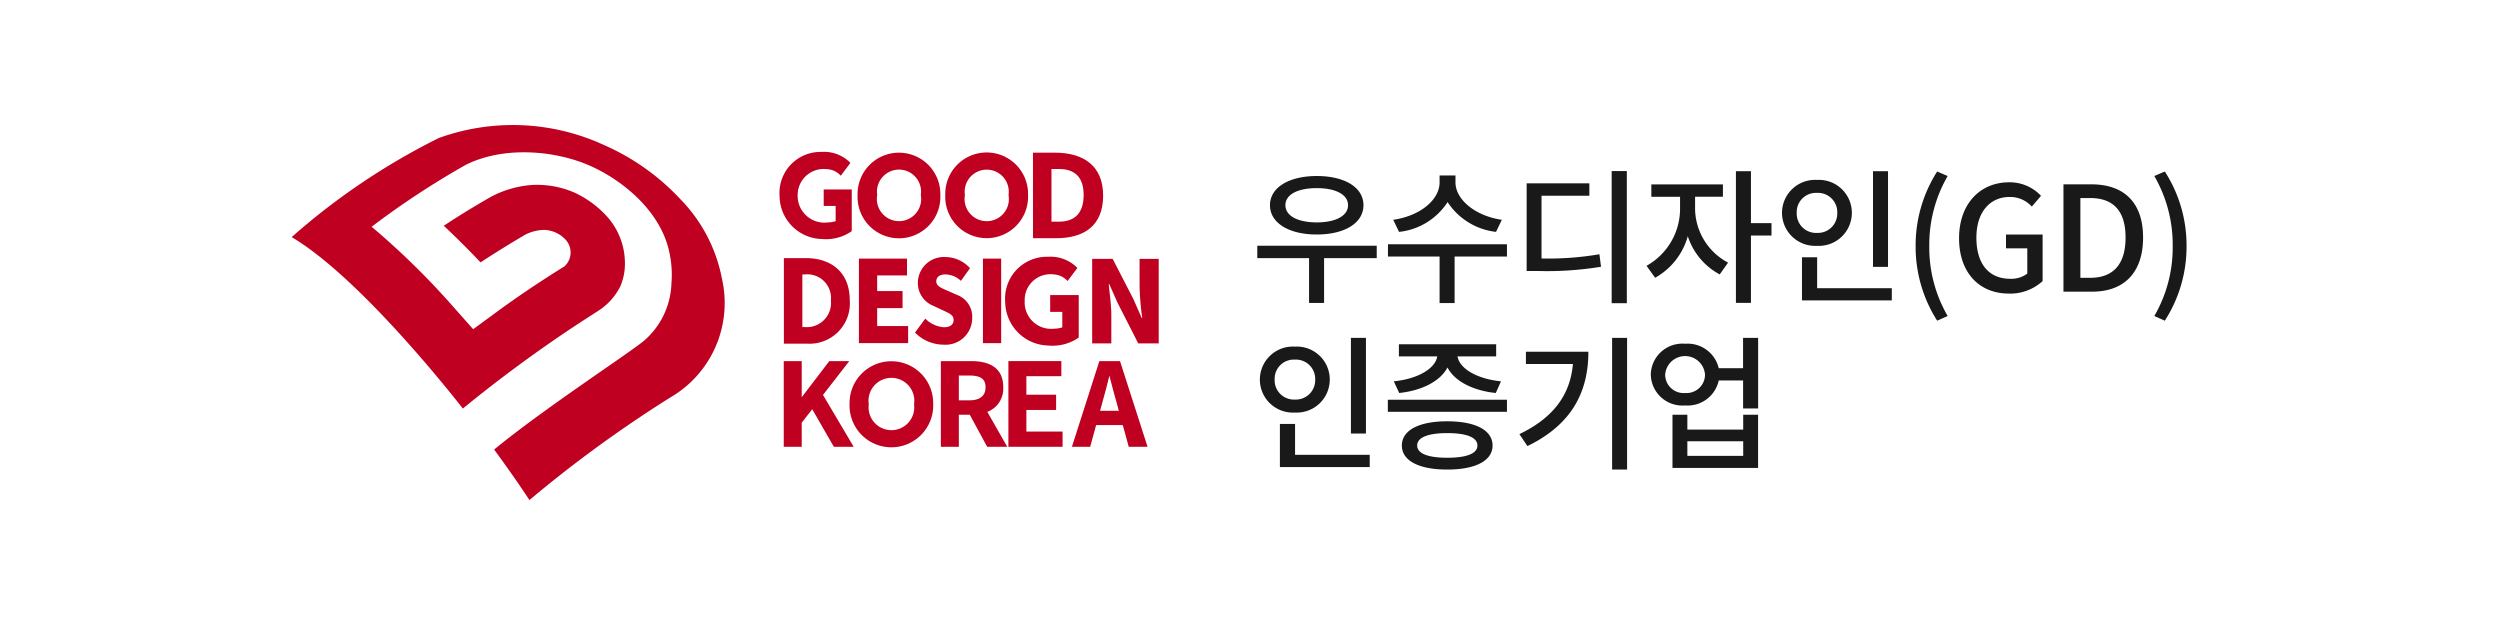 <svg xmlns="http://www.w3.org/2000/svg" width="240" height="60" viewBox="0 0 240 60">
  <g id="banner04" transform="translate(-1102 -4259)">
    <rect id="사각형_1063" data-name="사각형 1063" width="240" height="60" transform="translate(1102 4259)" fill="none"/>
    <path id="패스_2543" data-name="패스 2543" d="M6.412-9.94c1.806,0,3,.616,3,1.638s-1.19,1.652-3,1.652S3.4-7.266,3.4-8.3,4.592-9.94,6.412-9.94Zm0,4.452c2.66,0,4.48-1.092,4.48-2.814s-1.82-2.8-4.48-2.8S1.918-10.01,1.918-8.3,3.738-5.488,6.412-5.488ZM12.166-4.41H.7v1.19H5.67v4.3H7.112v-4.3h5.054ZM24.178-6.9c-2.548-.364-4.452-1.946-4.452-3.584v-.672H18.2v.672c0,1.666-1.876,3.22-4.452,3.584l.56,1.162A6.357,6.357,0,0,0,18.97-8.6,6.4,6.4,0,0,0,23.618-5.74Zm.49,2.352H13.244v1.176H18.2V1.092h1.442V-3.374h5.026Zm3.318-4.662h4.592V-10.4h-6.02v8.414h1.05a31.848,31.848,0,0,0,6.09-.406l-.154-1.2a29.006,29.006,0,0,1-5.558.406Zm6.734-2.366V1.106h1.456V-11.578Zm8.008,2.464H45.4V-10.3H38.528v1.19h2.758V-7.9a6.279,6.279,0,0,1-3.22,5.418l.826,1.148a6.588,6.588,0,0,0,3.136-3.99,6.386,6.386,0,0,0,3.066,3.668l.8-1.134A5.923,5.923,0,0,1,42.728-7.9ZM50.064-6.58H48.09v-4.984H46.648V1.078H48.09V-5.39h1.974ZM61.25-11.564H59.808V-2.38H61.25Zm-8.764,4a1.845,1.845,0,0,1,1.946-1.918A1.852,1.852,0,0,1,56.378-7.56a1.86,1.86,0,0,1-1.946,1.918A1.852,1.852,0,0,1,52.486-7.56Zm5.292,0a3.163,3.163,0,0,0-3.346-3.164,3.175,3.175,0,0,0-3.36,3.164A3.183,3.183,0,0,0,54.432-4.4,3.171,3.171,0,0,0,57.778-7.56ZM54.446-.336V-3.3H52.99V.84h8.624V-.336ZM65.968,2.786l1.008-.448a13.072,13.072,0,0,1-1.764-6.72,13.144,13.144,0,0,1,1.764-6.72l-1.008-.434A13.193,13.193,0,0,0,63.9-4.382,13.205,13.205,0,0,0,65.968,2.786Zm6.86-2.6a4.629,4.629,0,0,0,3.262-1.2V-5.488H72.576v1.33H74.62v2.422a2.555,2.555,0,0,1-1.624.5c-2.128,0-3.262-1.5-3.262-3.948,0-2.422,1.274-3.906,3.192-3.906a2.787,2.787,0,0,1,2.128.924L75.936-9.2a4.111,4.111,0,0,0-3.066-1.3c-2.73,0-4.8,2.016-4.8,5.376S70.07.182,72.828.182ZM78.092,0H80.85c3.08,0,4.886-1.848,4.886-5.194s-1.806-5.11-4.97-5.11H78.092Zm1.624-1.33V-8.988h.938c2.212,0,3.4,1.218,3.4,3.794s-1.19,3.864-3.4,3.864Zm8.106,4.116a13.1,13.1,0,0,0,2.086-7.168,13.085,13.085,0,0,0-2.086-7.154l-1.008.434a13.144,13.144,0,0,1,1.764,6.72,13.072,13.072,0,0,1-1.764,6.72ZM11.13,4.436H9.688V13.62H11.13Zm-8.764,4A1.845,1.845,0,0,1,4.312,6.522,1.852,1.852,0,0,1,6.258,8.44a1.86,1.86,0,0,1-1.946,1.918A1.852,1.852,0,0,1,2.366,8.44Zm5.292,0A3.163,3.163,0,0,0,4.312,5.276a3.17,3.17,0,1,0,0,6.328A3.171,3.171,0,0,0,7.658,8.44ZM4.326,15.664V12.7H2.87V16.84h8.624V15.664Zm10-5.936c2.212-.238,3.948-1.148,4.634-2.45.672,1.3,2.394,2.212,4.634,2.45l.5-1.12c-2.352-.238-3.99-1.246-4.172-2.394h3.71V5.052H14.294V6.214h3.682c-.182,1.148-1.82,2.156-4.172,2.394Zm4.606,6.216c-1.848,0-2.884-.406-2.884-1.176s1.036-1.19,2.884-1.19,2.9.406,2.9,1.19S20.776,15.944,18.928,15.944Zm0-3.5c-2.7,0-4.354.854-4.354,2.324s1.652,2.31,4.354,2.31,4.354-.84,4.354-2.31S21.644,12.444,18.928,12.444Zm-5.7-2.072v1.162H24.668V10.372ZM26.488,5.766V6.942H31c-.252,2.912-1.82,5.138-5.138,6.734l.77,1.148c4.34-2.1,5.852-5.292,5.852-9.058Zm8.274-1.33V17.078H36.2V4.436ZM47.348,15.762H41.986v-1.4h5.362Zm0-2.52H41.986V11.814H40.558v5.11h8.218v-5.11H47.348ZM41.776,9.728A1.767,1.767,0,0,1,39.858,7.95a1.917,1.917,0,0,1,3.822,0A1.771,1.771,0,0,1,41.776,9.728Zm5.558-5.292V7.348H45A3.066,3.066,0,0,0,41.776,5a3.032,3.032,0,0,0-3.3,2.954,3.034,3.034,0,0,0,3.3,2.968A3.054,3.054,0,0,0,45,8.524h2.338v2.688h1.442V4.436Z" transform="translate(1222 4287)" fill="#191919"/>
    <g id="그룹_1297" data-name="그룹 1297" transform="translate(-47.685 3390.3)">
      <path id="패스_2507" data-name="패스 2507" d="M1218.994,895.468a14.879,14.879,0,0,0-3.962-7.613,22.163,22.163,0,0,0-7.319-5.212,20.9,20.9,0,0,0-15.909-.69,65.1,65.1,0,0,0-14.119,9.508c6.28,3.724,14.706,14.253,16.436,16.459a132.214,132.214,0,0,1,11.364-8.329l1.513-.977a5.954,5.954,0,0,0,2.259-2.472,5.6,5.6,0,0,0,.4-1.625,6.738,6.738,0,0,0-1.7-5.036,9.819,9.819,0,0,0-3.1-2.282,9.008,9.008,0,0,0-4.112-.741,9.85,9.85,0,0,0-4.01,1.181c-1.5.859-3,1.778-4.448,2.733,1.2,1.126,2.389,2.307,3.53,3.517,1.4-.919,2.852-1.817,4.3-2.666a4.161,4.161,0,0,1,1.863-.451,2.931,2.931,0,0,1,1.958.891,1.809,1.809,0,0,1-.066,2.61c-2.024,1.251-4.024,2.584-5.948,3.967l-2.763,2.025-.056.035-2.385-2.691a73.21,73.21,0,0,0-7.3-7.09l-.061-.049.065-.049a80.29,80.29,0,0,1,9-5.91c3.754-1.851,8.617-1.311,11.768.043,3.056,1.309,6.92,4.3,7.758,8.406a10,10,0,0,1,.194,2.923,7.587,7.587,0,0,1-2.571,5.473c-1.137,1.016-9.6,6.512-14.452,10.5,1.2,1.63,2.345,3.261,3.388,4.849a121.333,121.333,0,0,1,13.468-9.813,10.487,10.487,0,0,0,5.019-11.419" fill="#c00020"/>
      <path id="패스_2508" data-name="패스 2508" d="M1227.092,887.507a3.938,3.938,0,0,1,4.021-4.222,3.545,3.545,0,0,1,2.78,1.05l-.925,1.235a1.892,1.892,0,0,0-1.33-.629,2.5,2.5,0,0,0-2.81,2.5,2.566,2.566,0,0,0,2.879,2.613,2.634,2.634,0,0,0,.768-.123v-1.461h-1.147V886.89h2.692v4a4.308,4.308,0,0,1-2.879.754,4.158,4.158,0,0,1-4.049-4.137" transform="translate(-2.568)" fill="#c00020"/>
      <path id="패스_2509" data-name="패스 2509" d="M1235.03,887.421a3.974,3.974,0,1,1,7.946,0,3.977,3.977,0,1,1-7.946,0m6.071,0a2.117,2.117,0,1,0-4.185,0,2.127,2.127,0,1,0,4.185,0" transform="translate(-3.018)" fill="#c00020"/>
      <path id="패스_2510" data-name="패스 2510" d="M1243.918,887.421a3.974,3.974,0,1,1,7.945,0,3.976,3.976,0,1,1-7.945,0m6.072,0a2.117,2.117,0,1,0-4.186,0,2.128,2.128,0,1,0,4.186,0" transform="translate(-3.486)" fill="#c00020"/>
      <path id="패스_2511" data-name="패스 2511" d="M1253.034,883.357h2.119c2.728,0,4.616,1.26,4.616,4.119s-1.784,4.094-4.517,4.094h-2.218Zm2.508,6.623c1.593,0,2.357-.928,2.357-2.562,0-1.614-.764-2.493-2.357-2.493h-.733v5.055Z" transform="translate(-4.183)" fill="#c00020"/>
      <path id="패스_2512" data-name="패스 2512" d="M1235.043,894.359h4.614v1.615h-2.862v1.5h2.436v1.637h-2.436v1.723h2.972v1.637h-4.724Z" transform="translate(-2.901 -0.832)" fill="#c00020"/>
      <path id="패스_2513" data-name="패스 2513" d="M1240.744,901.459l.988-1.342a2.8,2.8,0,0,0,1.771.83c.644,0,.948-.272.948-.707,0-.469-.4-.623-1.026-.918l-.931-.436a2.354,2.354,0,0,1-1.475-2.224,2.492,2.492,0,0,1,2.64-2.453,3.193,3.193,0,0,1,2.365,1.068l-.871,1.221a2.208,2.208,0,0,0-1.494-.622c-.536,0-.87.241-.87.676s.459.621,1.1.9l.911.4a2.233,2.233,0,0,1,1.437,2.226,2.562,2.562,0,0,1-2.776,2.541,3.853,3.853,0,0,1-2.721-1.169" transform="translate(-3.22 -0.832)" fill="#c00020"/>
      <rect id="사각형_1065" data-name="사각형 1065" width="1.75" height="8.115" transform="translate(1244.047 893.527)" fill="#c00020"/>
      <path id="패스_2514" data-name="패스 2514" d="M1258.715,894.384h1.969l2,3.885.79,1.8h.052a25.605,25.605,0,0,1-.259-3v-2.684h1.838V902.5h-1.966l-1.992-3.914-.788-1.778h-.053c.085.9.249,2.017.249,3V902.5h-1.84Z" transform="translate(-4.183 -0.834)" fill="#c00020"/>
      <path id="패스_2515" data-name="패스 2515" d="M1227.507,894.31h2.12c2.245,0,4.205,1.2,4.205,4.06a3.867,3.867,0,0,1-4.109,4.151h-2.216Zm2.01,6.623a2.329,2.329,0,0,0,2.505-2.563,2.275,2.275,0,0,0-2.505-2.492h-.236v5.055Z" transform="translate(-2.57 -0.832)" fill="#c00020"/>
      <path id="패스_2516" data-name="패스 2516" d="M1250.365,898.484a4.013,4.013,0,0,1,4.1-4.3,3.606,3.606,0,0,1,2.833,1.072l-.943,1.255a1.938,1.938,0,0,0-1.356-.637,2.468,2.468,0,0,0-2.759,2.548,2.538,2.538,0,0,0,2.827,2.665,2.667,2.667,0,0,0,.782-.125v-1.492h-1.164v-1.61h2.741v4.078a4.4,4.4,0,0,1-2.932.766,4.235,4.235,0,0,1-4.127-4.217" transform="translate(-4.183 -0.833)" fill="#c00020"/>
      <path id="패스_2517" data-name="패스 2517" d="M1234.222,909.266a4.014,4.014,0,1,1,8.027,0,4.017,4.017,0,1,1-8.027,0m6.191.06a2.2,2.2,0,1,0-4.346,0,2.192,2.192,0,1,0,4.346,0" transform="translate(-2.979 -1.809)" fill="#c00020"/>
      <path id="패스_2518" data-name="패스 2518" d="M1233.733,905.257l.063-.082h-1.916l-2.648,3.469v-3.469h-1.725V913.4h1.725v-2.316l1.009-1.289,2.061,3.58.014.025h1.906l-2.948-4.977Z" transform="translate(-2.582 -1.809)" fill="#c00020"/>
      <path id="패스_2519" data-name="패스 2519" d="M1249.389,907.685c0-1.664-1.043-2.51-3.1-2.51H1243.4V913.4h1.726v-3.074h1.052l1.668,3.074h1.926l-1.913-3.352a2.368,2.368,0,0,0,1.526-2.363m-4.259-1.125h1c1.1,0,1.564.336,1.564,1.125,0,.822-.54,1.256-1.564,1.256h-1Z" transform="translate(-3.392 -1.809)" fill="#c00020"/>
      <path id="패스_2520" data-name="패스 2520" d="M1252.4,909.865h2.854V908.4H1252.4v-1.777h3.358v-1.449h-5.083V913.4h5.2v-1.461H1252.4Z" transform="translate(-4.183 -1.809)" fill="#c00020"/>
      <path id="패스_2521" data-name="패스 2521" d="M1261.4,905.21l-.011-.035h-1.982l-2.614,8.159-.02.066h1.753l.571-2.086h2.557l.563,2.049.01.037h1.805Zm-1.033,1.362c.084.311.168.631.249.949.14.537.283,1.092.437,1.6l.223.826h-1.8l.223-.826c.243-.844.474-1.723.669-2.553" transform="translate(-4.183 -1.809)" fill="#c00020"/>
    </g>
  </g>
</svg>
